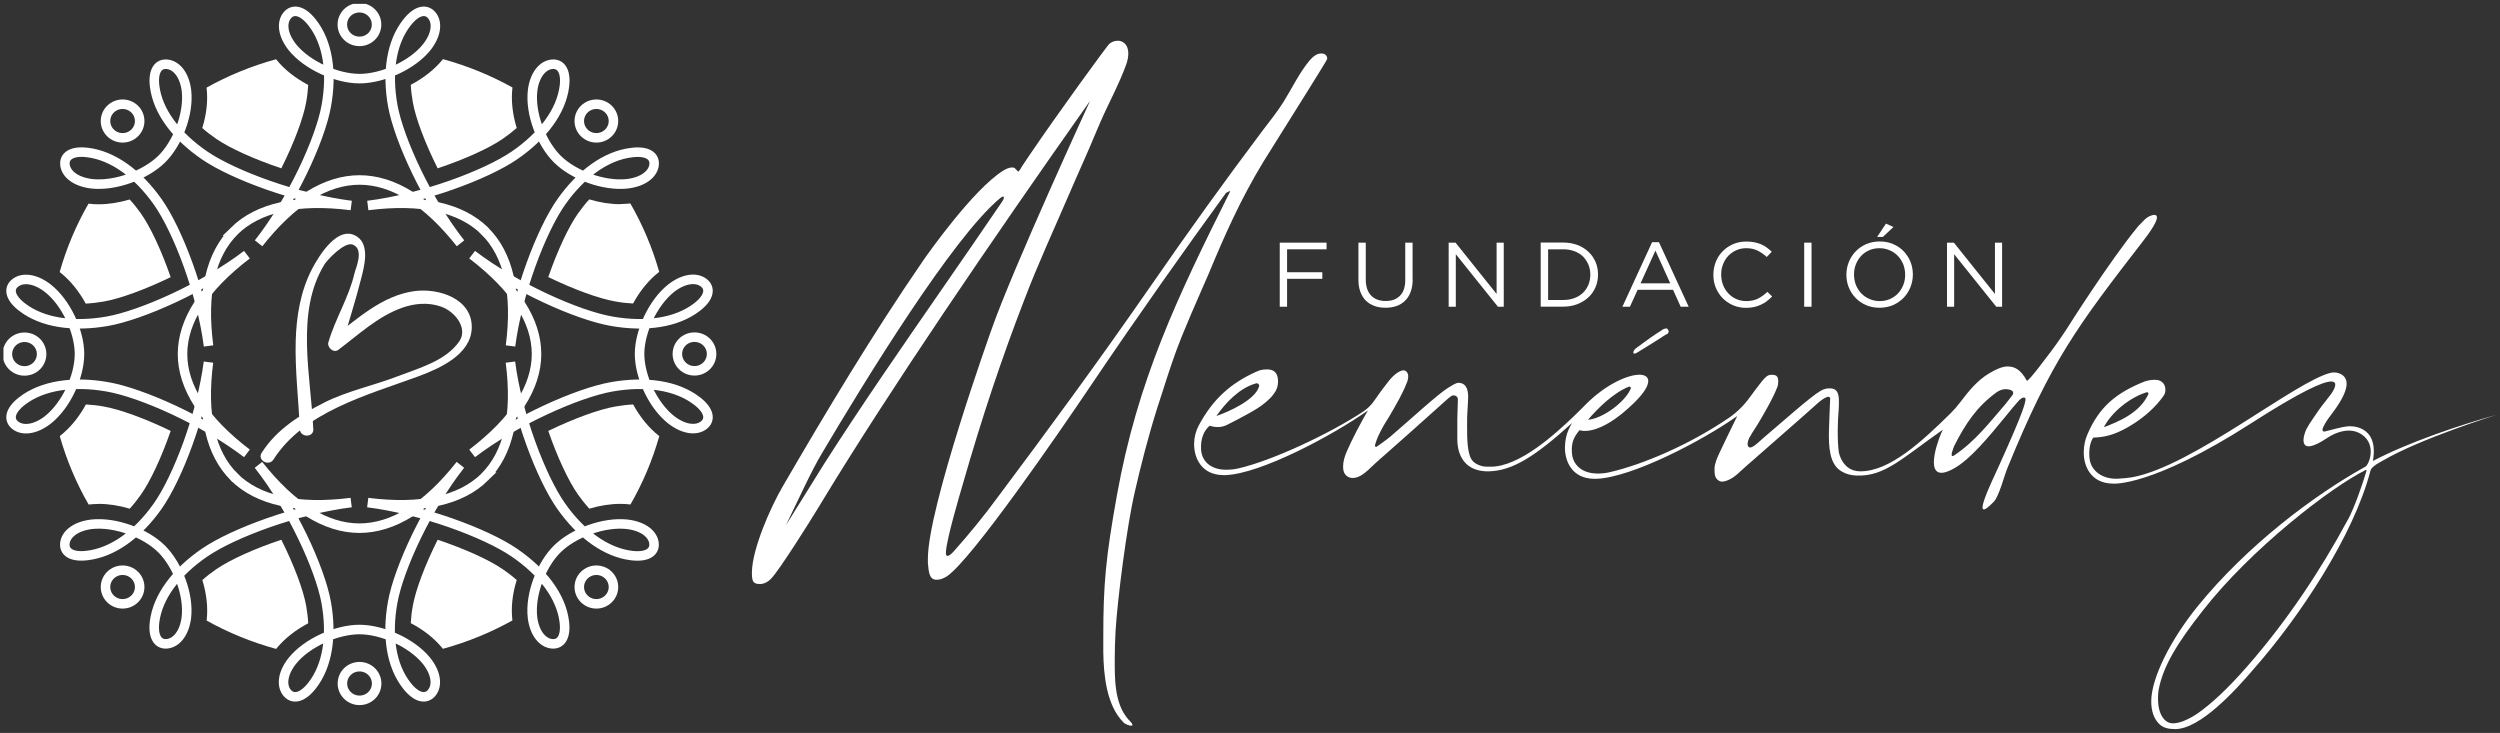 <?xml version="1.0" encoding="UTF-8"?>
<svg xmlns="http://www.w3.org/2000/svg" width="249" height="73" viewBox="0 0 249 73" fill="none">
  <rect x="0" y="0" width="249" height="73" fill="#333333" stroke="none"/>
  <g clip-path="url(#clip0_980_780)">
    <path d="M132.126 24.831H128.193V27.115H131.704V27.769H128.193V30.55H127.463V24.168H132.126V24.831Z" fill="white"></path>
    <path d="M140.702 27.824C140.702 28.294 140.637 28.699 140.506 29.058C140.374 29.417 140.197 29.703 139.953 29.942C139.719 30.181 139.429 30.357 139.101 30.476C138.773 30.596 138.399 30.651 137.996 30.651C137.594 30.651 137.229 30.596 136.901 30.476C136.573 30.357 136.283 30.181 136.049 29.951C135.815 29.721 135.628 29.426 135.496 29.076C135.365 28.727 135.3 28.331 135.3 27.879V24.168H136.03V27.833C136.03 28.524 136.208 29.058 136.554 29.426C136.901 29.795 137.388 29.979 138.015 29.979C138.642 29.979 139.092 29.804 139.438 29.454C139.794 29.104 139.963 28.579 139.963 27.879V24.168H140.693V27.824H140.702Z" fill="white"></path>
    <path d="M149.062 24.168H149.774V30.55H149.193L144.999 25.319V30.55H144.287V24.168H144.971L149.062 29.279V24.168Z" fill="white"></path>
    <path d="M158.912 28.607C158.743 29.003 158.509 29.334 158.2 29.62C157.891 29.905 157.526 30.126 157.105 30.292C156.683 30.458 156.215 30.541 155.71 30.541H153.453V24.159H155.71C156.215 24.159 156.683 24.242 157.105 24.398C157.526 24.555 157.891 24.785 158.2 25.07C158.509 25.356 158.743 25.697 158.912 26.083C159.08 26.47 159.164 26.894 159.164 27.345C159.164 27.796 159.08 28.22 158.912 28.607ZM158.209 26.369C158.078 26.056 157.9 25.789 157.676 25.558C157.442 25.328 157.161 25.153 156.824 25.024C156.487 24.895 156.122 24.831 155.71 24.831H154.193V29.878H155.71C156.122 29.878 156.487 29.813 156.824 29.684C157.161 29.555 157.442 29.38 157.676 29.15C157.91 28.92 158.088 28.653 158.209 28.349C158.331 28.045 158.397 27.713 158.397 27.354C158.397 26.995 158.331 26.673 158.209 26.36V26.369Z" fill="white"></path>
    <path d="M168.182 30.55H167.396L166.637 28.865H163.108L162.34 30.55H161.591L164.549 24.123H165.233L168.192 30.55H168.182ZM164.877 24.97L163.398 28.221H166.357L164.887 24.97H164.877Z" fill="white"></path>
    <path d="M175.981 29.997C175.803 30.136 175.606 30.255 175.391 30.347C175.185 30.449 174.951 30.522 174.717 30.578C174.473 30.633 174.211 30.661 173.912 30.661C173.443 30.661 173.013 30.578 172.61 30.403C172.217 30.228 171.87 29.997 171.58 29.703C171.29 29.408 171.065 29.058 170.897 28.662C170.728 28.266 170.653 27.833 170.653 27.364C170.653 26.894 170.738 26.48 170.897 26.074C171.056 25.669 171.29 25.319 171.58 25.025C171.87 24.73 172.217 24.49 172.62 24.316C173.022 24.14 173.462 24.058 173.94 24.058C174.239 24.058 174.501 24.085 174.745 24.131C174.979 24.177 175.204 24.251 175.41 24.334C175.616 24.426 175.803 24.527 175.971 24.656C176.149 24.785 176.308 24.923 176.468 25.071L175.971 25.596C175.691 25.338 175.391 25.135 175.073 24.969C174.754 24.804 174.37 24.721 173.93 24.721C173.575 24.721 173.237 24.785 172.938 24.923C172.629 25.061 172.367 25.246 172.142 25.476C171.917 25.715 171.739 25.991 171.618 26.314C171.487 26.636 171.43 26.977 171.43 27.345C171.43 27.714 171.496 28.064 171.618 28.386C171.749 28.708 171.917 28.985 172.142 29.224C172.367 29.463 172.629 29.648 172.938 29.786C173.247 29.924 173.575 29.988 173.93 29.988C174.38 29.988 174.754 29.905 175.082 29.749C175.4 29.592 175.719 29.362 176.028 29.067L176.505 29.528C176.337 29.703 176.168 29.85 175.981 29.988V29.997Z" fill="white"></path>
    <path d="M180.429 24.168V30.55H179.698V24.168H180.429Z" fill="white"></path>
    <path d="M190.277 28.607C190.118 29.003 189.894 29.353 189.603 29.657C189.313 29.961 188.967 30.201 188.555 30.385C188.143 30.56 187.693 30.652 187.197 30.652C186.701 30.652 186.251 30.56 185.849 30.385C185.446 30.21 185.1 29.97 184.81 29.666C184.519 29.363 184.295 29.013 184.135 28.617C183.976 28.221 183.901 27.797 183.901 27.355C183.901 26.913 183.986 26.489 184.145 26.093C184.304 25.697 184.529 25.347 184.819 25.043C185.109 24.739 185.456 24.5 185.868 24.316C186.28 24.141 186.729 24.049 187.225 24.049C187.721 24.049 188.171 24.141 188.573 24.316C188.976 24.491 189.322 24.73 189.613 25.034C189.903 25.338 190.128 25.688 190.287 26.084C190.446 26.48 190.521 26.904 190.521 27.346C190.521 27.788 190.437 28.211 190.277 28.607ZM189.566 26.333C189.435 26.01 189.257 25.734 189.032 25.495C188.808 25.255 188.536 25.071 188.218 24.933C187.909 24.795 187.562 24.721 187.197 24.721C186.832 24.721 186.486 24.786 186.177 24.924C185.868 25.062 185.596 25.246 185.371 25.485C185.147 25.725 184.978 26.001 184.847 26.323C184.716 26.646 184.66 26.987 184.66 27.346C184.66 27.705 184.725 28.055 184.847 28.377C184.978 28.7 185.156 28.976 185.381 29.215C185.605 29.455 185.877 29.639 186.195 29.777C186.504 29.915 186.851 29.989 187.216 29.989C187.581 29.989 187.927 29.924 188.236 29.786C188.545 29.648 188.817 29.464 189.042 29.224C189.266 28.985 189.435 28.709 189.566 28.386C189.697 28.064 189.753 27.723 189.753 27.364C189.753 27.005 189.688 26.655 189.566 26.333ZM186.963 23.598L187.843 22.271L188.583 22.612L187.534 23.598H186.963Z" fill="white"></path>
    <path d="M198.697 24.168H199.409V30.55H198.828L194.633 25.319V30.55H193.922V24.168H194.605L198.697 29.279V24.168Z" fill="white"></path>
    <path d="M108.605 9.977C108.605 9.977 100.918 26.655 98.765 32.788C98.699 32.972 92.417 50.525 92.417 55.645V56.069C92.501 56.962 92.539 57.745 93.288 57.745C93.615 57.745 93.952 57.634 94.336 57.386C96.808 55.664 105.216 43.498 108.661 38.378C113.371 31.388 118.155 24.657 122.097 19.232C122.135 19.177 122.575 18.974 122.528 19.057C117.247 29.611 113.296 37.899 111.246 49.328C110.122 55.581 109.888 58.242 109.888 63.455V64.974C109.925 67.147 110.178 70.242 111.91 71.964C112.07 72.157 112.856 72.424 112.791 72.185C112.744 72.019 112.631 71.909 112.397 71.669C110.937 70.048 111.03 67.378 111.03 65.499C111.03 64.735 111.058 63.887 111.105 62.92C111.292 59.752 112.229 52.367 113.043 48.922C113.614 46.427 114.354 43.508 115.253 40.662C115.44 40.1 115.618 39.548 115.796 38.986C116.367 37.19 116.966 35.33 117.687 33.553C118.296 32.051 118.951 30.541 119.588 29.086C119.859 28.469 120.122 27.861 120.393 27.244C121.947 23.496 123.567 19.84 125.805 16.157C126.208 15.503 126.619 14.849 127.031 14.195C128.623 11.644 132.19 5.99 132.19 5.87C132.19 5.492 131.947 5.327 131.582 5.327C131.217 5.327 130.833 5.557 130.44 6.017C129.4 7.26 128.623 8.9 127.855 10.124C127.228 11.119 126.516 12.012 125.749 13.016C122.078 17.897 118.446 22.934 114.654 28.423C109.12 36.407 104.205 43.056 99.448 49.42C97.997 51.409 96.452 53.278 95.029 54.872C95.029 54.872 94.149 55.931 94.215 54.964C94.29 53.665 95.544 49.42 95.928 48.112C97.801 41.583 99.785 35.634 102.004 29.906C103.315 26.434 105.094 22.584 106.536 19.223C107.379 17.252 108.324 15.217 109.148 13.21L109.607 12.141C110.431 10.244 111.47 8.375 112.173 6.413C112.341 5.962 112.379 5.566 112.379 5.308C112.379 4.442 111.854 4.056 111.33 4.056C111.012 4.056 110.675 4.185 110.459 4.396C110.178 4.7 105.497 11.082 102.416 15.632L101.817 16.525C101.77 16.589 101.733 16.663 101.696 16.727C101.621 16.866 101.546 16.994 101.415 17.096C101.031 16.737 101.115 16.681 100.787 16.681C100.544 16.681 100.263 16.783 99.907 17.004C96.948 18.855 92.454 25.218 91.958 25.936C86.837 33.387 82.221 41.122 77.998 48.379C76.725 50.553 74.927 54.66 74.89 56.99V57.063C74.89 57.892 75.002 58.169 75.695 58.169C76.088 58.169 76.5 57.966 76.837 57.597C77.642 56.741 80.526 52.182 81.612 50.387L81.828 50.028C88.616 38.829 98.653 24.113 108.418 10.263L108.652 9.959L108.605 9.977ZM99.851 20.024C97.866 22.953 95.788 25.946 93.784 28.847C89.833 34.556 85.751 40.45 82.062 46.233C82.062 46.233 78.232 52.394 78.27 52.321C79.552 49.715 80.769 46.97 81.893 45.101C86.172 37.872 94.879 23.671 99.589 19.757C99.589 19.757 99.795 19.582 99.898 19.573C100.001 19.573 100.038 19.776 99.851 20.015V20.024Z" fill="white"></path>
    <path d="M162.807 35.21C162.92 35.21 163.013 35.146 163.107 35.09C163.406 34.906 163.706 34.713 164.015 34.529C164.502 34.234 165.373 33.681 165.86 33.359C165.906 33.341 165.944 33.322 165.972 33.304C166 33.285 166.037 33.267 166.066 33.258H166.094L166.112 33.221C166.112 33.221 166.131 33.193 166.14 33.175C166.169 33.129 166.206 33.083 166.206 33.018C166.206 32.954 166.187 32.926 166.159 32.908C166.112 32.788 166.084 32.714 165.963 32.714H165.925C165.728 32.751 165.579 32.816 165.476 32.917C164.942 33.23 164.053 33.865 163.556 34.234C163.341 34.39 163.126 34.556 162.91 34.713C162.835 34.759 162.798 34.823 162.76 34.888C162.751 34.906 162.732 34.934 162.732 34.943C162.686 34.989 162.686 35.044 162.686 35.081C162.686 35.21 162.686 35.219 162.817 35.219L162.807 35.21Z" fill="white"></path>
    <path d="M182.282 39.759C182.263 40.275 182.16 42.633 182.16 42.992C182.142 44.41 182.179 46.224 183.406 46.943C183.893 47.228 184.314 47.339 184.941 47.366C187.713 47.458 189.398 45.681 193.508 42.798C193.171 43.397 191.636 47.394 193.574 47.072C193.92 47.016 194.238 46.86 194.632 46.648C196.27 45.727 198.105 43.48 199.725 41.509C200.334 40.763 200.53 40.515 201.045 39.934C201.045 39.934 201.41 39.502 201.673 39.612C201.935 39.723 201.513 41.039 199.191 46.187C198.339 48.084 196.13 52.514 198.583 49.972C199.107 49.429 199.641 47.329 199.931 46.639C204.294 35.938 206.888 32.493 213.47 23.984C216.091 20.595 214.163 21.47 213.966 21.599C213.666 21.792 213.582 21.894 213.442 22.041L212.983 22.511C210.137 25.946 205.839 32.77 205.839 32.77C205.109 33.884 204.519 34.704 203.667 35.809C203.311 36.26 202.384 37.559 201.888 37.945C201.261 36.776 200.633 36.499 199.94 36.499C199.444 36.499 198.789 36.776 198.115 37.19C196.991 37.853 196.111 38.903 195.24 40.063C194.941 40.459 194.613 40.837 194.257 41.187C191.486 43.904 188.209 46.998 185.231 46.943C183.452 46.906 183.143 45.018 183.143 45.018C183.059 44.382 183.031 43.6 183.04 42.762C183.04 42.08 183.087 41.38 183.134 40.772C183.162 40.294 183.153 40.248 183.153 39.925V39.769C183.106 38.654 182.507 38.682 182.151 38.682C181.879 38.682 181.58 38.774 181.28 38.958C180.278 39.557 177.619 41.933 175.634 43.618C175.082 44.088 174.23 45.027 174.061 44.309C174.033 44.097 174.164 43.664 174.333 43.434C174.586 42.973 174.932 42.504 175.251 41.951C176 40.662 176.608 39.621 177.03 38.525C177.076 38.424 177.114 38.139 177.114 38.019C177.114 37.577 177.011 37.337 176.524 37.328C176.215 37.328 176 37.301 175.354 38.148C174.988 38.617 174.633 39.078 174.296 39.548C173.724 40.349 173.022 41.049 172.208 41.611C168.257 44.309 163.566 46.289 160.345 47.025C159.933 47.127 159.521 47.173 159.053 47.164C157.19 47.117 156.618 45.948 156.562 45.128C156.487 44.042 156.759 43.535 157.321 42.844C157.321 42.844 159.165 43.636 162.751 40.128C166.665 36.297 161.646 36.334 157.639 40.588L156.721 41.491C154.896 43.231 151.319 46.51 148.454 46.482C148.023 46.482 147.696 46.519 147.125 46.243C146.844 46.105 146.6 45.883 146.478 45.607C146.17 44.935 146.113 43.793 146.123 42.403C146.123 41.721 146.123 41.343 146.17 40.736C146.198 40.257 146.226 39.852 146.226 39.529V39.373C146.179 38.258 145.617 38.139 145.271 38.129C144.999 38.129 144.568 38.424 144.26 38.608C143.258 39.207 140.524 41.739 138.539 43.434C138.089 43.821 137.537 44.189 137.134 44.484C137.05 44.548 136.919 44.474 136.947 44.364C137.022 44.051 137.172 43.609 137.434 43.102C137.865 42.227 138.061 42.007 138.38 41.463C139.129 40.174 139.709 39.188 140.13 38.093C140.28 37.733 140.393 37.089 139.906 36.905C139.625 36.794 138.941 37.144 138.286 37.991C137.78 38.627 137.312 39.271 136.863 39.925C136.582 40.34 136.207 40.699 135.786 40.984C132.462 43.185 126.713 45.883 123.362 46.648C122.95 46.749 122.538 46.786 122.07 46.786C120.609 46.768 119.682 45.957 119.626 44.751C119.57 43.701 119.897 42.909 120.478 42.403C120.731 42.467 121.386 42.697 122.154 42.347C122.154 42.347 124.279 41.288 125.234 40.671C125.758 40.349 126.451 39.796 126.816 39.299L126.91 39.17C127.154 38.857 127.285 38.461 127.294 38.047C127.294 37.411 127.135 36.803 126.208 36.794C125.927 36.794 125.543 36.812 125.122 37.024C122.65 38.139 120.834 39.677 119.382 42.403C119.111 42.918 118.942 43.544 118.933 44.18C118.914 45.616 119.673 47.302 121.835 47.32H122.07C125.571 47.191 132.753 43.36 136.245 40.883C135.571 42.025 134.634 43.811 134.129 44.99C133.942 45.423 133.773 45.957 133.773 46.455C133.773 46.989 133.923 47.228 134.12 47.394C134.326 47.569 134.56 47.606 134.756 47.606C135.44 47.606 136.095 46.989 136.666 46.445C136.788 46.335 136.9 46.224 137.013 46.114C139.456 43.959 141.844 41.841 144.194 39.723C144.325 39.612 144.428 39.529 144.578 39.428C144.728 39.327 145.205 39.363 145.205 39.787C145.205 40.036 145.158 41.435 145.149 41.73C145.14 42.071 145.149 43.452 145.149 43.811C145.149 44.548 145.374 47.025 148.323 46.943C150.645 46.878 152.892 45.478 156.581 42.126C156.487 42.31 156.422 42.366 156.244 42.762C156.001 43.296 155.879 43.913 155.869 44.548C155.851 45.985 156.609 47.67 158.772 47.688H159.006C162.517 47.56 169.539 43.913 173.032 41.435C172.432 42.651 171.796 43.968 171.243 45.138C171.047 45.561 170.766 46.187 170.766 46.685C170.766 47.219 170.784 47.486 171.037 47.753C171.225 47.946 171.468 48.002 171.683 47.956C172.357 47.827 172.929 47.357 173.5 46.804C173.621 46.694 173.809 46.528 173.921 46.427C176.346 44.281 178.743 42.227 181.121 40.091C181.121 40.091 182.338 39.032 182.291 39.796L182.282 39.759ZM121.143 41.445C122.041 40.155 123.418 38.654 125.094 38.185C125.281 38.129 125.459 38.304 125.403 38.489C125.028 39.806 122.491 40.975 121.143 41.435V41.445ZM194.594 44.502C195.746 42.209 196.888 40.515 198.826 39.096C199.435 38.654 199.969 38.737 200.315 38.866C200.512 38.94 200.577 39.179 200.446 39.345C200.175 39.677 200.025 39.916 199.688 40.312C198.227 41.988 196.795 43.904 194.65 45.349C194.079 45.727 194.604 44.511 194.604 44.511L194.594 44.502ZM158.154 41.822C159.128 40.68 160.654 39.152 162.227 38.516C162.349 38.47 162.47 38.581 162.423 38.7C161.899 40.008 159.661 41.684 158.154 41.813V41.822Z" fill="white"></path>
    <path d="M236.342 45.902C236.989 42.181 233.908 42.458 233.908 42.458C233.262 42.504 232.27 42.798 231.605 42.964C230.744 43.176 232.11 41.399 232.11 41.399C234.255 38.636 233.852 37.697 233.225 37.301C233.225 37.301 232.775 36.997 232.157 37.126C228.656 37.954 218.413 46.418 212.383 47.532C211.962 47.606 211.559 47.633 211.091 47.67C209.406 47.799 208.273 46.897 208.123 45.699C208.048 45.064 208.085 44.18 208.479 43.59C209.284 43.563 210.136 43.416 210.988 43.029C210.988 43.029 213.731 41.905 215.491 39.428C215.875 38.885 215.679 37.89 214.752 37.835C214.471 37.816 214.068 37.835 213.591 38.001C210.773 39.124 209.078 40.533 207.917 43.24C207.673 43.775 207.552 44.392 207.542 45.027C207.524 46.464 208.282 48.149 210.445 48.167C210.445 48.167 214.246 48.554 224.236 42.145C234.226 35.735 232.682 38.489 232.232 39.17C232.101 39.373 231.24 40.422 230.978 40.809C230.182 41.97 229.714 42.605 229.573 43.111C229.573 43.111 228.581 45.782 231.839 43.59C231.839 43.59 233.749 42.237 235.247 43.286C236.754 44.336 235.94 46.279 235.603 46.473C230.435 49.337 223.843 54.31 218.937 60.323C216.175 63.712 214.284 67.534 214.265 69.809C214.255 70.785 214.508 71.586 215.089 72.139C215.519 72.535 216.053 72.608 216.624 72.618C219.124 72.645 222.673 68.731 224.414 66.696C229.068 61.428 234.432 53.306 236.09 46.906C236.146 46.583 236.67 46.243 236.96 46.086C237.082 46.022 237.195 45.948 237.316 45.883C241.146 43.646 248.655 41.316 248.655 41.316C245.031 42.32 239.91 44.042 236.342 45.911V45.902ZM213.806 39.069C213.918 39.032 214.021 39.152 213.975 39.262C213.123 41.141 210.96 42.016 209.546 42.55C210.37 40.957 212.233 39.548 213.806 39.069ZM233.843 51.768C231.034 56.99 227.672 61.972 223.862 66.328C221.811 68.685 220.145 70.177 218.89 71.052C218.15 71.549 216.83 72.286 215.997 71.964C215.903 71.918 215.81 71.872 215.725 71.807C214.724 70.988 214.939 69.127 214.995 68.74C215.426 66.346 216.915 63.97 219.396 60.821C224.171 54.687 232.167 48.517 235.622 46.814C235.668 46.795 235.715 46.832 235.706 46.878C235.284 48.333 234.479 50.599 233.852 51.768H233.843Z" fill="white"></path>
    <path d="M35.792 17.925C39.172 17.925 42.552 20.034 45.866 24.233C42.552 20.034 39.743 13.919 39.125 10.558C38.517 7.187 38.985 4.203 40.539 2.233C41.55 0.953 42.486 0.87 43.029 1.551C43.572 2.233 43.507 3.43 42.496 4.71C41.016 6.542 38.058 7.832 35.811 7.832C33.563 7.832 30.614 6.542 29.125 4.71C28.114 3.43 28.049 2.233 28.592 1.551C29.135 0.87 30.071 0.953 31.082 2.233C32.646 4.213 33.105 7.196 32.496 10.558C31.888 13.928 29.069 20.034 25.755 24.233C29.069 20.034 32.44 17.925 35.829 17.925H35.801H35.792Z" stroke="white" stroke-width="0.948" stroke-miterlimit="10"></path>
    <path d="M37.505 2.445C37.505 1.524 36.746 0.769 35.801 0.769C34.855 0.769 34.097 1.514 34.097 2.445C34.097 3.375 34.855 4.121 35.801 4.121C36.746 4.121 37.505 3.375 37.505 2.445Z" stroke="white" stroke-width="0.948" stroke-miterlimit="10"></path>
    <path d="M23.327 23.009C25.724 20.66 29.619 19.795 34.984 20.467C29.619 19.795 23.243 17.437 20.387 15.485C17.532 13.533 15.715 11.092 15.406 8.615C15.2 7.003 15.809 6.294 16.68 6.405C17.55 6.515 18.365 7.399 18.571 9.011C18.843 11.341 17.681 14.306 16.09 15.863C14.498 17.419 11.493 18.57 9.124 18.303C7.485 18.1 6.586 17.299 6.474 16.443C6.362 15.586 7.092 14.988 8.721 15.19C11.24 15.503 13.721 17.29 15.706 20.099C17.691 22.907 20.097 29.179 20.771 34.456C20.088 29.179 20.968 25.348 23.355 22.99L23.337 23.009H23.327Z" stroke="white" stroke-width="0.948" stroke-miterlimit="10"></path>
    <path d="M13.414 10.871C12.749 10.217 11.672 10.217 11.007 10.871C10.343 11.525 10.343 12.584 11.007 13.238C11.672 13.892 12.749 13.892 13.414 13.238C14.078 12.584 14.078 11.525 13.414 10.871Z" stroke="white" stroke-width="0.948" stroke-miterlimit="10"></path>
    <path d="M18.179 35.275C18.179 31.951 20.323 28.626 24.593 25.366C20.323 28.626 14.106 31.389 10.689 31.997C7.262 32.595 4.228 32.135 2.225 30.606C0.923 29.621 0.839 28.691 1.532 28.166C2.225 27.632 3.442 27.696 4.743 28.691C6.606 30.146 7.917 33.056 7.917 35.266C7.917 37.476 6.606 40.377 4.743 41.841C3.442 42.836 2.225 42.9 1.532 42.366C0.839 41.832 0.923 40.911 2.225 39.917C4.228 38.388 7.271 37.928 10.689 38.526C14.116 39.125 20.323 41.897 24.593 45.157C20.323 41.897 18.179 38.581 18.179 35.248V35.275Z" stroke="white" stroke-width="0.948" stroke-miterlimit="10"></path>
    <path d="M2.44 33.59C1.504 33.59 0.736 34.336 0.736 35.266C0.736 36.187 1.495 36.943 2.44 36.943C3.386 36.943 4.144 36.197 4.144 35.266C4.144 34.336 3.386 33.59 2.44 33.59Z" stroke="white" stroke-width="0.948" stroke-miterlimit="10"></path>
    <path d="M23.348 47.533C20.96 45.175 20.08 41.344 20.764 36.067C20.08 41.344 17.683 47.616 15.698 50.424C13.713 53.233 11.232 55.02 8.713 55.324C7.075 55.535 6.354 54.937 6.466 54.08C6.579 53.224 7.478 52.423 9.116 52.22C11.485 51.953 14.5 53.095 16.082 54.661C17.664 56.226 18.835 59.182 18.563 61.512C18.357 63.124 17.543 64.008 16.672 64.118C15.801 64.229 15.193 63.511 15.399 61.908C15.717 59.431 17.533 56.99 20.38 55.038C23.235 53.086 29.611 50.719 34.976 50.056C29.611 50.728 25.716 49.863 23.32 47.514L23.338 47.533H23.348Z" stroke="white" stroke-width="0.948" stroke-miterlimit="10"></path>
    <path d="M11.007 57.285C10.343 57.939 10.343 58.998 11.007 59.652C11.672 60.305 12.749 60.305 13.414 59.652C14.078 58.998 14.078 57.939 13.414 57.285C12.749 56.631 11.672 56.631 11.007 57.285Z" stroke="white" stroke-width="0.948" stroke-miterlimit="10"></path>
    <path d="M35.818 52.607C32.438 52.607 29.058 50.498 25.743 46.299C29.058 50.498 31.866 56.613 32.484 59.974C33.093 63.345 32.625 66.329 31.071 68.299C30.059 69.579 29.123 69.662 28.58 68.981C28.037 68.299 28.103 67.102 29.114 65.822C30.593 63.989 33.552 62.7 35.799 62.7C38.046 62.7 40.995 63.989 42.484 65.822C43.495 67.102 43.561 68.299 43.018 68.981C42.475 69.662 41.538 69.579 40.527 68.299C38.964 66.32 38.505 63.336 39.113 59.974C39.722 56.604 42.54 50.498 45.855 46.299C42.54 50.498 39.169 52.607 35.78 52.607H35.808H35.818Z" stroke="white" stroke-width="0.948" stroke-miterlimit="10"></path>
    <path d="M34.105 68.078C34.105 68.999 34.864 69.754 35.809 69.754C36.755 69.754 37.514 69.008 37.514 68.078C37.514 67.157 36.755 66.402 35.809 66.402C34.864 66.402 34.105 67.148 34.105 68.078Z" stroke="white" stroke-width="0.948" stroke-miterlimit="10"></path>
    <path d="M48.282 47.514C45.885 49.863 41.99 50.728 36.625 50.056C41.99 50.728 48.366 53.086 51.222 55.038C54.077 56.99 55.894 59.431 56.203 61.908C56.409 63.52 55.8 64.229 54.929 64.118C54.059 64.008 53.244 63.124 53.038 61.512C52.767 59.182 53.928 56.217 55.519 54.661C57.102 53.104 60.116 51.953 62.485 52.22C64.124 52.423 65.023 53.224 65.135 54.08C65.247 54.937 64.517 55.535 62.888 55.333C60.369 55.02 57.888 53.233 55.903 50.424C53.918 47.616 51.512 41.344 50.838 36.067C51.521 41.344 50.641 45.175 48.254 47.533L48.272 47.514H48.282Z" stroke="white" stroke-width="0.948" stroke-miterlimit="10"></path>
    <path d="M58.196 59.652C58.861 60.305 59.937 60.305 60.602 59.652C61.267 58.998 61.267 57.939 60.602 57.285C59.937 56.631 58.861 56.631 58.196 57.285C57.531 57.939 57.531 58.998 58.196 59.652Z" stroke="white" stroke-width="0.948" stroke-miterlimit="10"></path>
    <path d="M53.439 35.248C53.439 38.572 51.295 41.897 47.025 45.157C51.295 41.897 57.512 39.134 60.929 38.526C64.356 37.928 67.39 38.388 69.393 39.917C70.695 40.902 70.779 41.832 70.086 42.357C69.393 42.891 68.176 42.827 66.875 41.832C65.011 40.377 63.701 37.467 63.701 35.257C63.701 33.056 65.011 30.146 66.875 28.681C68.176 27.687 69.393 27.622 70.086 28.157C70.779 28.691 70.695 29.612 69.393 30.606C67.39 32.135 64.347 32.595 60.929 31.997C57.502 31.398 51.295 28.626 47.025 25.366C51.295 28.626 53.439 31.942 53.439 35.275V35.248Z" stroke="white" stroke-width="0.948" stroke-miterlimit="10"></path>
    <path d="M69.17 36.933C70.106 36.933 70.874 36.187 70.874 35.257C70.874 34.327 70.115 33.581 69.17 33.581C68.224 33.581 67.466 34.327 67.466 35.257C67.466 36.178 68.224 36.933 69.17 36.933Z" stroke="white" stroke-width="0.948" stroke-miterlimit="10"></path>
    <path d="M48.263 22.99C50.65 25.348 51.53 29.179 50.847 34.456C51.53 29.179 53.927 22.907 55.912 20.099C57.897 17.29 60.378 15.503 62.897 15.199C64.535 14.988 65.256 15.586 65.144 16.442C65.031 17.299 64.132 18.1 62.494 18.303C60.125 18.57 57.11 17.428 55.528 15.862C53.946 14.306 52.775 11.341 53.047 9.011C53.253 7.399 54.067 6.515 54.938 6.405C55.809 6.294 56.417 7.012 56.212 8.615C55.893 11.092 54.077 13.532 51.23 15.485C48.375 17.437 41.999 19.804 36.634 20.467C41.999 19.795 45.894 20.66 48.291 23.009L48.272 22.99H48.263Z" stroke="white" stroke-width="0.948" stroke-miterlimit="10"></path>
    <path d="M60.602 13.238C61.267 12.584 61.267 11.525 60.602 10.871C59.937 10.217 58.861 10.217 58.196 10.871C57.531 11.525 57.531 12.584 58.196 13.238C58.861 13.892 59.937 13.892 60.602 13.238Z" stroke="white" stroke-width="0.948" stroke-miterlimit="10"></path>
    <path d="M20.145 12.75C20.566 13.128 21.034 13.487 21.549 13.837C22.907 14.767 25.303 15.854 28.019 16.765C29.283 14.242 30.2 11.802 30.491 10.199C30.603 9.601 30.668 9.02 30.697 8.459C29.414 7.786 28.318 6.921 27.532 5.944C27.523 5.926 27.513 5.917 27.504 5.898C25.06 6.571 22.738 7.519 20.575 8.726C20.575 8.735 20.575 8.744 20.575 8.753C20.725 10.006 20.575 11.387 20.145 12.75Z" fill="white"></path>
    <path d="M63.055 40.285C62.483 40.313 61.894 40.386 61.285 40.488C59.656 40.773 57.175 41.676 54.609 42.919C55.527 45.58 56.641 47.947 57.587 49.282C57.943 49.78 58.308 50.24 58.692 50.664C59.74 50.351 60.789 50.185 61.791 50.185C62.109 50.185 62.427 50.203 62.736 50.24C62.755 50.24 62.774 50.24 62.792 50.249C64.019 48.122 64.983 45.838 65.667 43.435L65.639 43.416C64.637 42.633 63.757 41.556 63.064 40.285H63.055Z" fill="white"></path>
    <path d="M40.913 8.458C40.941 9.02 41.016 9.6 41.119 10.198C41.409 11.801 42.327 14.241 43.591 16.765C46.297 15.862 48.703 14.766 50.061 13.836C50.566 13.486 51.034 13.127 51.465 12.749C51.044 11.377 50.894 10.005 51.034 8.771C51.034 8.753 51.034 8.734 51.044 8.716C48.881 7.509 46.559 6.561 44.115 5.889C44.115 5.889 44.106 5.907 44.096 5.916C43.301 6.902 42.205 7.767 40.913 8.449V8.458Z" fill="white"></path>
    <path d="M61.791 20.338C60.789 20.338 59.74 20.172 58.692 19.859C58.308 20.274 57.943 20.734 57.587 21.232C56.641 22.567 55.536 24.924 54.609 27.595C57.175 28.838 59.656 29.741 61.285 30.026C61.894 30.137 62.483 30.201 63.055 30.229C63.738 28.967 64.618 27.89 65.611 27.116C65.629 27.107 65.639 27.098 65.658 27.079C64.974 24.676 64.01 22.392 62.783 20.265C62.774 20.265 62.764 20.265 62.755 20.265C62.427 20.301 62.109 20.32 61.791 20.32V20.338Z" fill="white"></path>
    <path d="M51.465 57.773C51.044 57.395 50.576 57.036 50.061 56.686C48.703 55.756 46.306 54.669 43.591 53.758C42.327 56.281 41.409 58.721 41.119 60.324C41.007 60.922 40.941 61.503 40.913 62.064C42.196 62.737 43.291 63.602 44.078 64.579C44.087 64.597 44.096 64.606 44.106 64.625C46.55 63.952 48.871 63.004 51.034 61.797C51.034 61.788 51.034 61.779 51.034 61.77C50.885 60.526 51.034 59.145 51.465 57.773Z" fill="white"></path>
    <path d="M30.698 62.064C30.67 61.503 30.595 60.922 30.492 60.324C30.202 58.721 29.284 56.281 28.02 53.758C25.314 54.66 22.908 55.756 21.55 56.686C21.045 57.036 20.577 57.395 20.155 57.773C20.577 59.145 20.726 60.517 20.586 61.751C20.586 61.77 20.586 61.788 20.577 61.807C22.739 63.013 25.061 63.962 27.505 64.634C27.505 64.634 27.515 64.615 27.524 64.606C28.32 63.621 29.415 62.755 30.707 62.074L30.698 62.064Z" fill="white"></path>
    <path d="M8.554 30.238C9.125 30.21 9.715 30.136 10.323 30.035C11.952 29.75 14.434 28.847 16.999 27.604C16.081 24.942 14.967 22.576 14.022 21.24C13.666 20.743 13.301 20.283 12.917 19.868C11.868 20.181 10.819 20.347 9.818 20.347C9.499 20.347 9.181 20.329 8.872 20.292C8.853 20.292 8.835 20.292 8.816 20.283C7.589 22.41 6.625 24.694 5.941 27.097L5.97 27.116C6.971 27.898 7.851 28.976 8.544 30.247L8.554 30.238Z" fill="white"></path>
    <path d="M9.819 50.185C10.821 50.185 11.87 50.351 12.918 50.664C13.302 50.249 13.667 49.789 14.023 49.282C14.969 47.947 16.073 45.59 17 42.919C14.435 41.676 11.954 40.773 10.325 40.488C9.716 40.377 9.126 40.313 8.555 40.285C7.872 41.547 6.982 42.624 5.999 43.398C5.98 43.407 5.971 43.416 5.952 43.435C6.636 45.838 7.6 48.122 8.827 50.249C8.836 50.249 8.845 50.249 8.855 50.249C9.182 50.213 9.501 50.194 9.828 50.194L9.819 50.185Z" fill="white"></path>
    <path d="M31.202 42.743C30.977 37.503 29.385 31.075 32.325 26.323C32.597 25.891 34.329 24.012 35.162 24.371C36.295 24.859 35.415 26.738 35.303 27.235C34.75 29.62 33.393 31.738 32.709 34.087C32.559 34.593 33.215 35.21 33.702 34.842C35.696 33.341 37.634 31.517 40.031 30.661C41.286 30.21 42.653 30.09 43.935 30.541C45.349 31.039 46.632 32.715 45.742 34.004C44.394 35.956 41.669 36.684 39.563 37.494C37.297 38.369 34.498 38.977 32.325 40.082C29.863 41.325 27.541 42.771 26.062 45.101C25.593 45.828 26.764 46.492 27.232 45.773C30.294 40.975 36.604 39.354 41.688 37.476C43.823 36.684 46.931 35.302 46.988 32.641C47.044 29.749 43.701 28.672 41.286 28.994C38.046 29.427 35.527 31.812 33.046 33.691C33.374 33.94 33.711 34.188 34.039 34.446C34.685 32.199 35.415 29.961 35.986 27.686C36.286 26.526 36.819 24.463 35.621 23.607C33.72 22.244 31.773 25.467 31.09 26.766C29.928 28.994 29.517 31.508 29.451 33.986C29.376 36.914 29.741 39.824 29.863 42.743C29.9 43.6 31.249 43.6 31.211 42.743" fill="white"></path>
  </g>
  <defs>
    <clipPath id="clip0_980_780">
      <rect width="248.312" height="72.236" fill="white" transform="translate(0.344 0.382)"></rect>
    </clipPath>
  </defs>
</svg>
